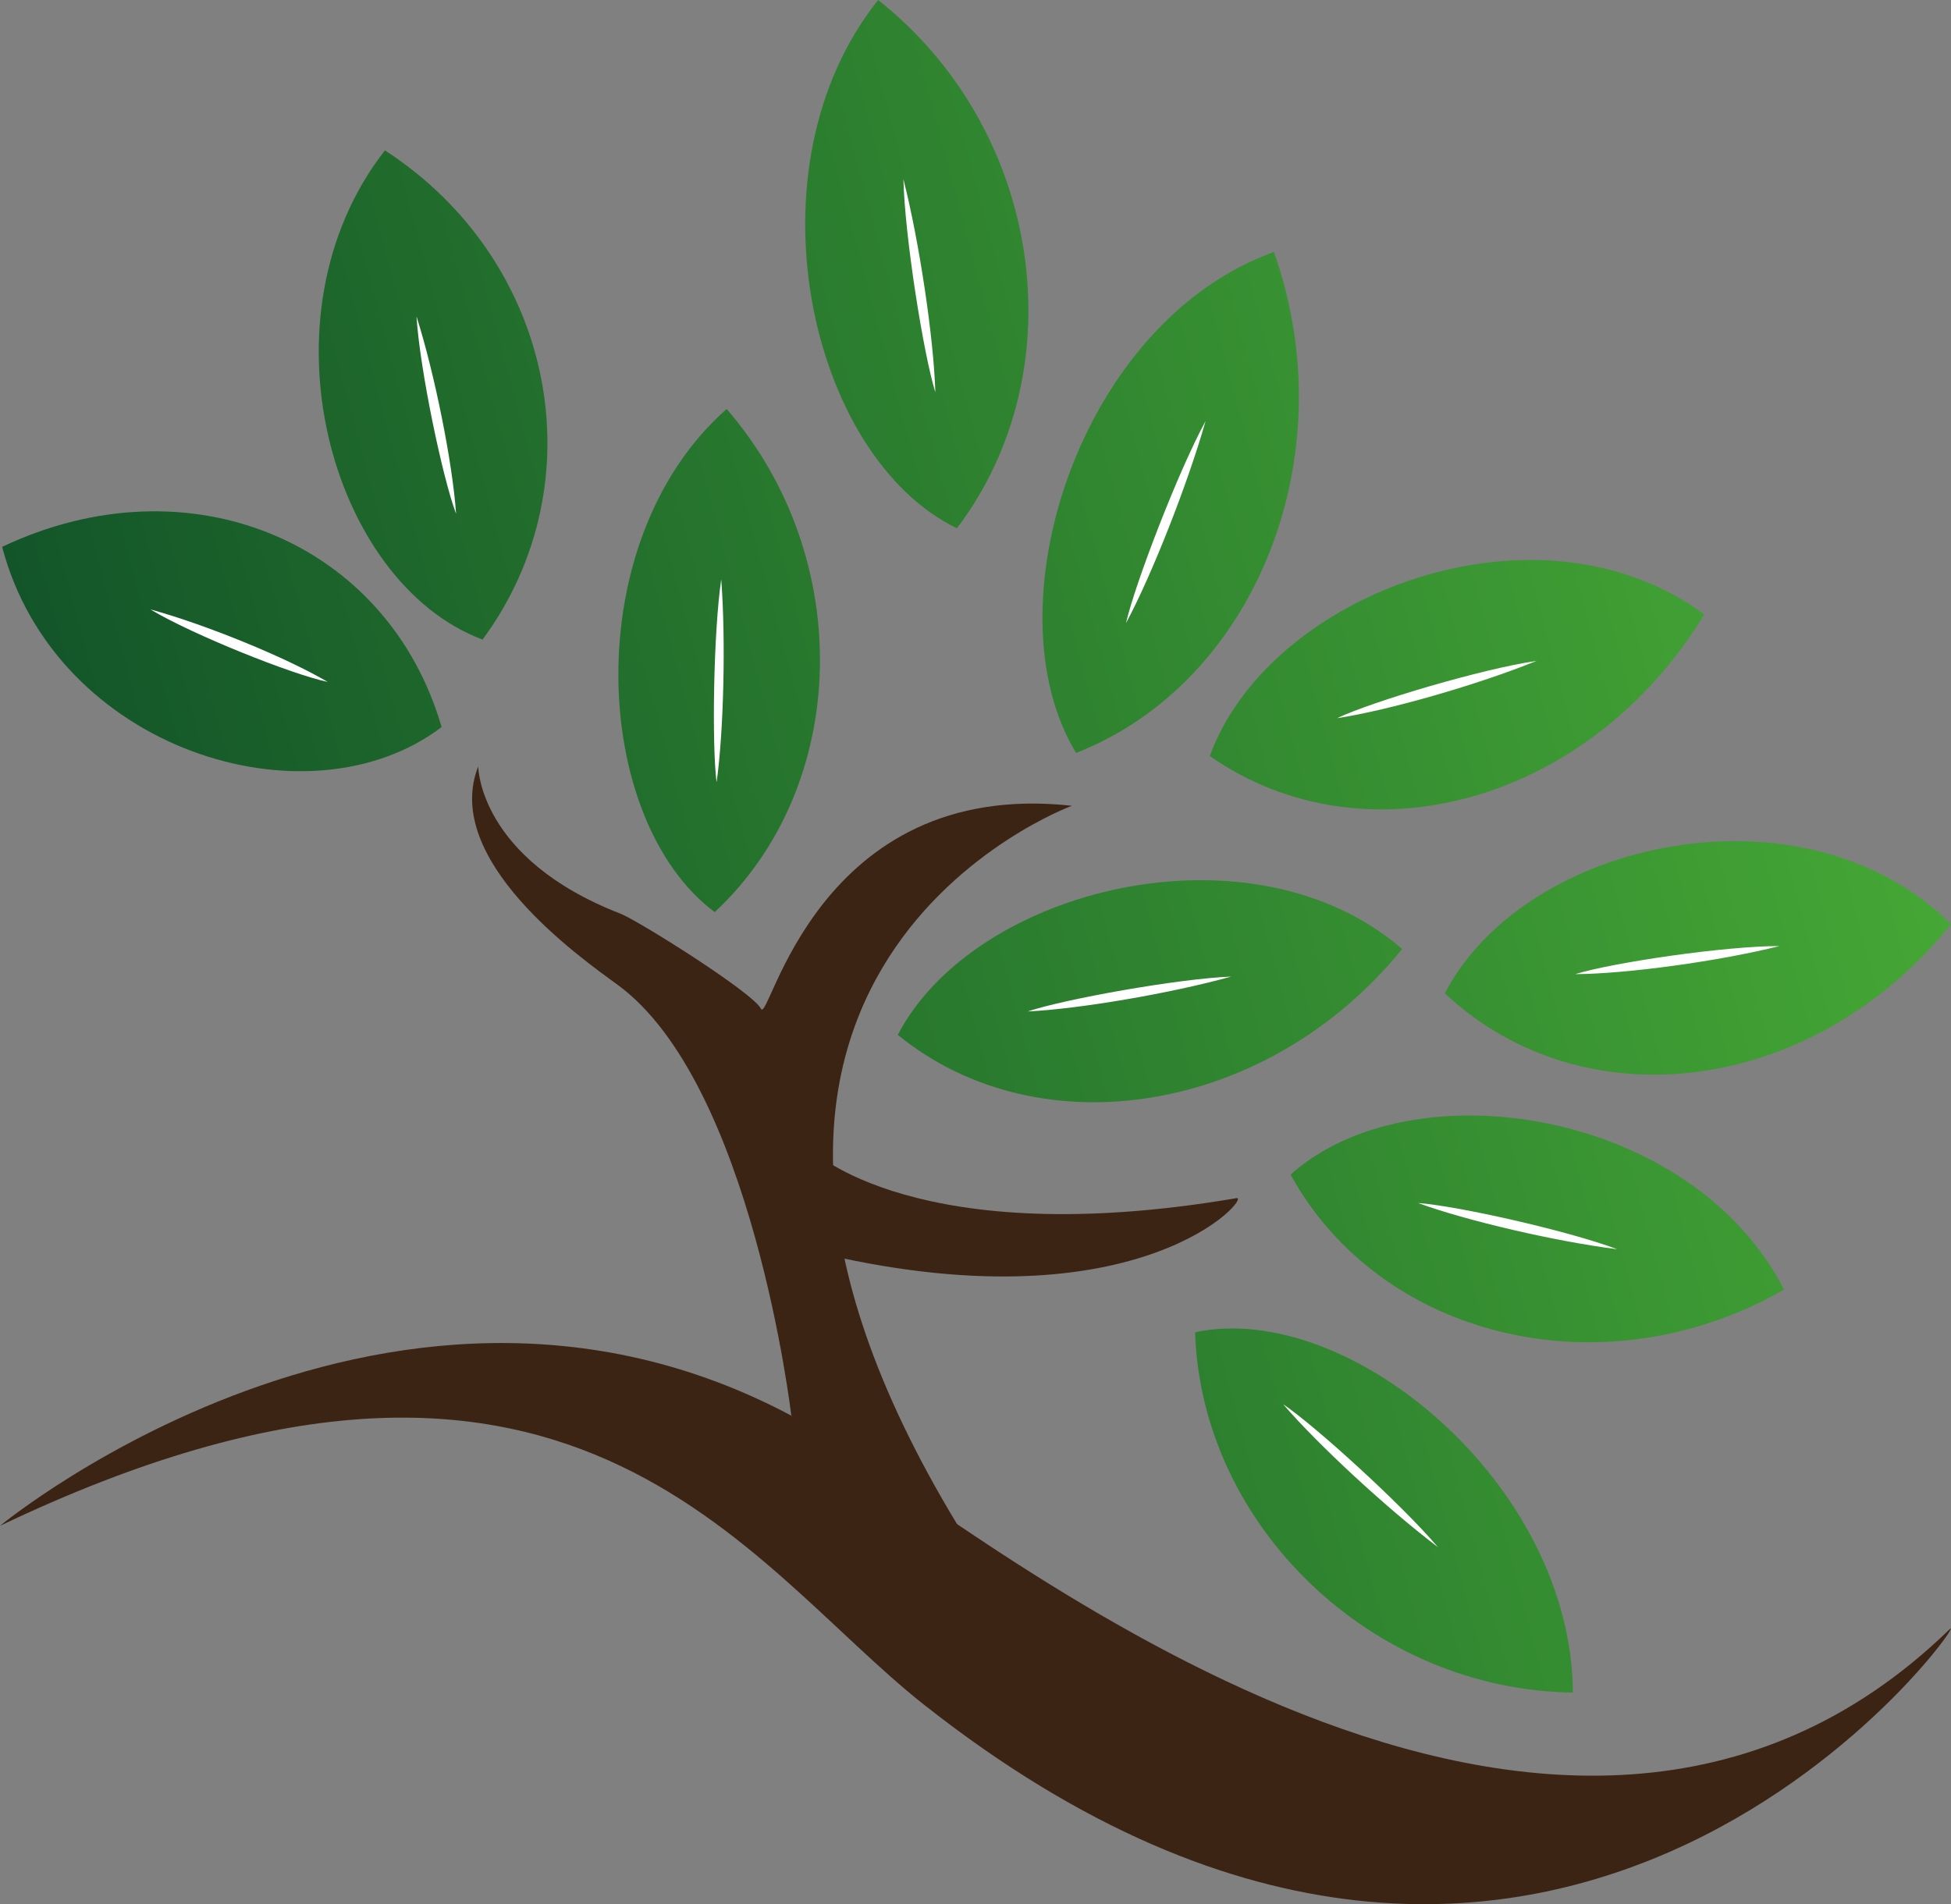 <?xml version="1.0" encoding="UTF-8"?>
<svg id="Layer_2" data-name="Layer 2" xmlns="http://www.w3.org/2000/svg" xmlns:xlink="http://www.w3.org/1999/xlink" viewBox="0 0 512.56 500.31">
  <rect x="0" y="0" width="512.56" height="500.31" fill="#808080" stroke="none"/>
  <defs>
    <style>
      .cls-1 {
        fill: #fff;
      }

      .cls-1, .cls-2, .cls-3 {
        fill-rule: evenodd;
      }

      .cls-2 {
        fill: #3c2415;
      }

      .cls-3 {
        fill: url(#linear-gradient);
      }
    </style>
    <linearGradient id="linear-gradient" x1="78.11" y1="217.44" x2="547.13" y2="217.44" gradientTransform="translate(-89.99 107.41) rotate(-14.97)" gradientUnits="userSpaceOnUse">
      <stop offset="0" stop-color="#135529"/>
      <stop offset="1" stop-color="#45a735"/>
    </linearGradient>
  </defs>
  <g id="Layer_1-2" data-name="Layer 1">
    <g>
      <path class="cls-3" d="M334.68,66.2c19.01,53.62-4.85,113.14-51.96,131.63-23.08-37.86.63-113.15,51.96-131.63ZM251.4,138.8c31.54-41.66,22.5-104.63-20.69-138.8-35.2,44-18.17,120.04,20.69,138.8ZM447.73,161.44c-43.39-32.2-114.25-5.82-129.9,37.2,40.99,28.6,99.94,12.09,129.9-37.2h0ZM512.56,242.82c-38.64-38.31-111.96-22.34-132.98,18.17,36.73,34.39,97.03,26.51,132.98-18.17h0ZM468.71,338.82c-24.38-47.42-97.7-58.8-129.66-30.21,23.79,43.28,82.48,57.3,129.66,30.21h0ZM313.97,350.04c1.62,50.84,46.4,93.99,99.25,94.66-.31-54.83-58.94-103.3-99.25-94.66ZM368.36,249.33c-39.43-34.14-112.37-16.13-132.49,22.57,37.43,30.54,97.52,20.65,132.49-22.57h0ZM190.91,107.46c-39.16,34.49-35.67,107.93-3.14,132.19,35.43-32.97,37.17-92.88,3.14-132.19h0ZM126.78,168.04c30.39-41.18,19.09-99.52-25.66-128.53-34.01,43.64-14.19,113.67,25.66,128.53ZM116.02,191.03C101.82,142.23,49.62,120.43.56,143.68c13.98,53.29,80.34,74,115.46,47.35Z"/>
      <path class="cls-1" d="M316.73,110.62c-4.69,16.52-14.18,40.59-20.92,53.12,2.39-10.44,13.78-40.05,20.92-53.12h0Z"/>
      <path class="cls-1" d="M237.34,47.08c4.18,16.4,7.97,41.77,8.39,55.98-3.14-10.04-8.05-41.1-8.39-55.98Z"/>
      <path class="cls-1" d="M403.65,173.65c-15.25,6.22-39,13.03-52.39,15.05,9.31-4.42,38.37-13.04,52.39-15.05Z"/>
      <path class="cls-1" d="M467.48,248.57c-15.85,3.98-40.16,7.31-53.64,7.38,9.76-3.05,39.55-7.41,53.64-7.38h0Z"/>
      <path class="cls-1" d="M424.88,328.22c-16.01-1.99-39.72-7.51-52.33-12.14,10.04.7,39.18,7.21,52.33,12.14Z"/>
      <path class="cls-1" d="M377.76,406.49c-13.17-9.95-31.58-26.97-40.65-37.54,8.49,5.75,31.23,26.43,40.65,37.54Z"/>
      <path class="cls-1" d="M323.44,256.59c-15.75,4.39-39.98,8.52-53.45,9.16,9.7-3.25,39.37-8.59,53.45-9.16Z"/>
      <path class="cls-1" d="M189.48,152.22c1.22,15.92.65,40.09-1.22,53.33-1.27-9.86-.82-39.5,1.22-53.33Z"/>
      <path class="cls-1" d="M109.42,83.13c4.79,15.07,9.49,38.56,10.4,51.85-3.51-9.2-9.54-37.94-10.4-51.85h0Z"/>
      <path class="cls-1" d="M39.5,160.11c14.58,3.99,35.7,12.65,46.6,19.06-9.25-1.93-35.24-12.26-46.6-19.06h0Z"/>
      <path class="cls-2" d="M0,400.9s110.02-90.86,218.76-22.65c41.01,25.73,190.33,150,293.37,49.89,8.02-7.8-102.29,151.59-269.36,19.77C195.46,410.57,149.47,329.52,0,400.9h0Z"/>
      <path class="cls-2" d="M281.61,211.71s-118.24,43.33-30.18,188.73c5.09,8.4-43.54-28.49-43.54-28.49,0,0-10.24-87.42-45.71-113.26-9.95-7.24-46.17-32.86-36.54-57.33,0,0,.01,24.22,37.4,38.71,4.49,1.74,34.74,20.69,36.89,24.98,2.16,4.3,14.56-60.71,81.68-53.34h0Z"/>
      <path class="cls-2" d="M213.26,302.17s27.58,26.96,111.6,12.63c4.07-.7-24.89,33.93-107.86,14.83-3.31-.76-3.74-27.46-3.74-27.46h0Z"/>
    </g>
  </g>
</svg>